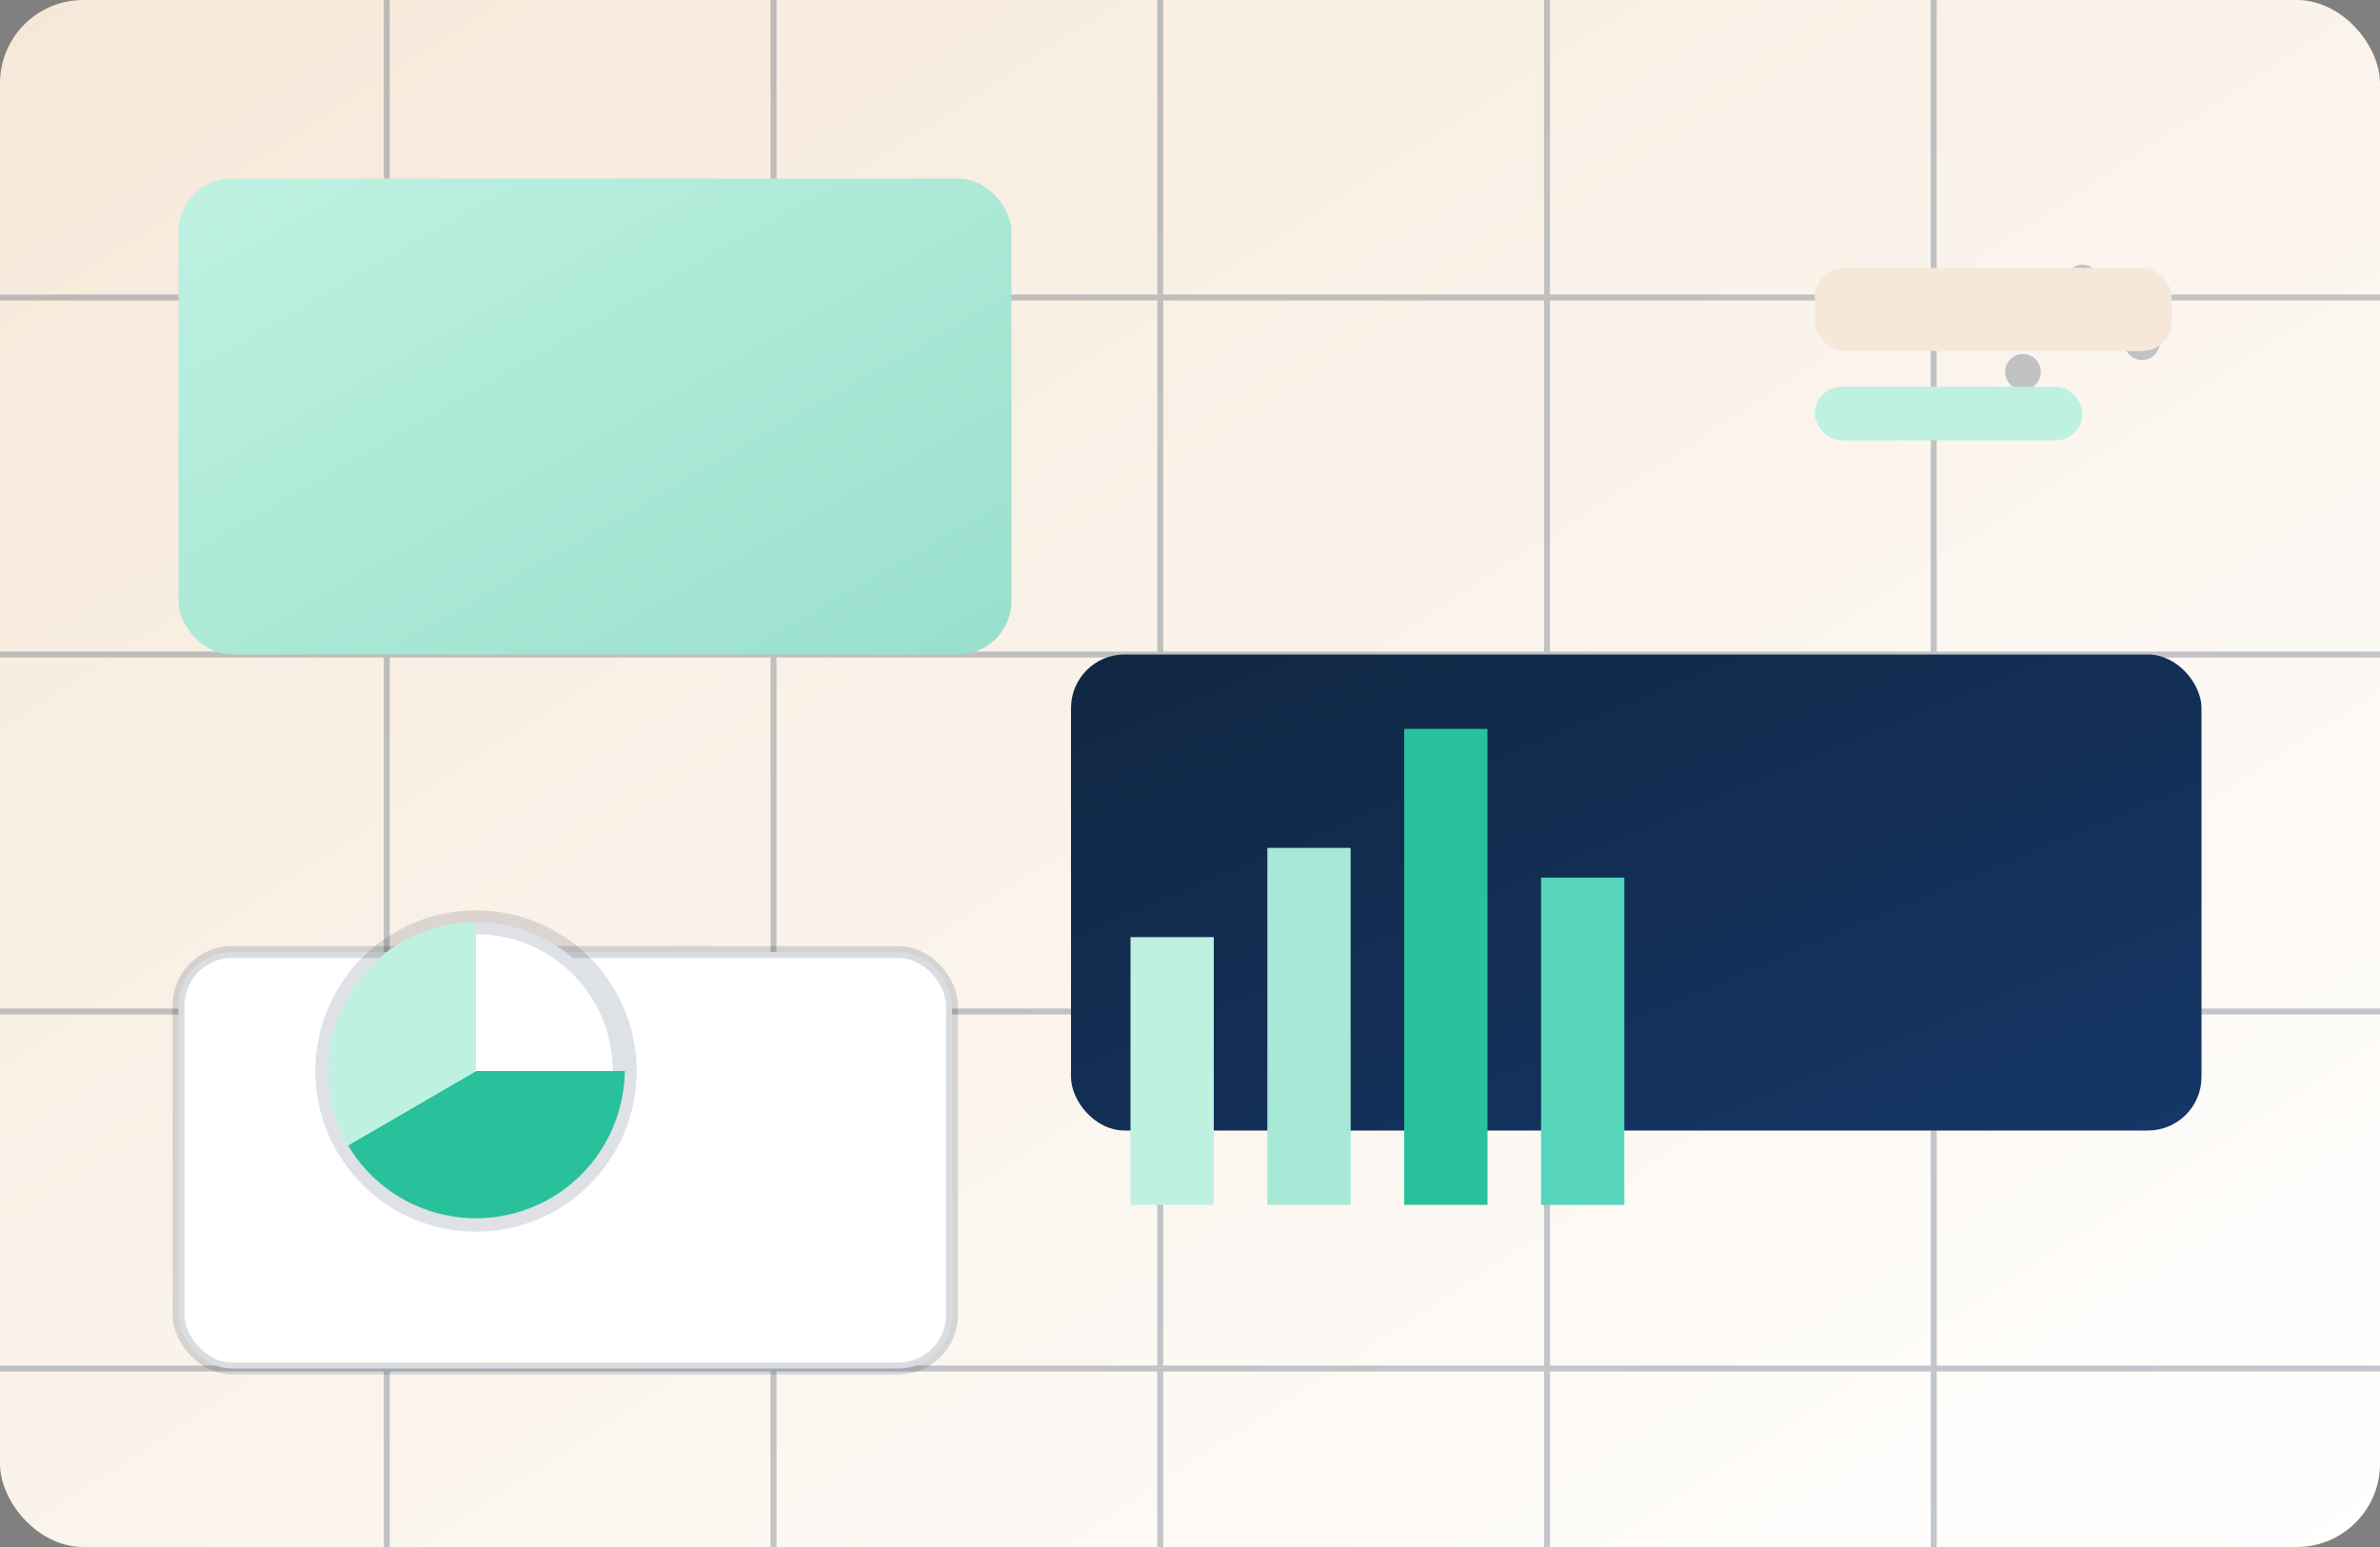 
                    <svg xmlns="http://www.w3.org/2000/svg" viewBox="0 0 800 520">
                      <rect x="0" y="0" width="800" height="520" fill="#808080" stroke="none"/>
                      <defs>
                        <linearGradient id="bg" x1="0" y1="0" x2="1" y2="1">
                          <stop offset="0" stop-color="#F6E8D8"/>
                          <stop offset="1" stop-color="#ffffff"/>
                        </linearGradient>
                        <linearGradient id="mint" x1="0" y1="0" x2="1" y2="1">
                          <stop offset="0" stop-color="#BFF1E1"/>
                          <stop offset="1" stop-color="#98E0CC"/>
                        </linearGradient>
                        <linearGradient id="navy" x1="0" y1="0" x2="1" y2="1">
                          <stop offset="0" stop-color="#102742"/>
                          <stop offset="1" stop-color="#153667"/>
                        </linearGradient>
                      </defs>
                      <rect x="0" y="0" width="800" height="520" rx="28" fill="url(#bg)"/>
                      <g opacity="0.25" stroke="#102742">
                        <path d="M0 100H800M0 220H800M0 340H800M0 460H800" stroke-width="2"/>
                        <path d="M130 0V520M260 0V520M390 0V520M520 0V520M650 0V520" stroke-width="2"/>
                      </g>
                      <g>
                        <rect x="60" y="60" rx="18" width="280" height="160" fill="url(#mint)"/>
                        <rect x="360" y="220" rx="18" width="380" height="160" fill="url(#navy)"/>
                        <rect x="60" y="320" rx="18" width="260" height="140" fill="#ffffff" stroke="#102742" stroke-opacity=".16" stroke-width="4"/>
                      </g>
                      <g transform="translate(380,245)">
                        <rect width="28" height="90" x="0" y="70" fill="#BFF1E1"/>
                        <rect width="28" height="120" x="46" y="40" fill="#a7e8d6"/>
                        <rect width="28" height="160" x="92" y="0" fill="#28c19c"/>
                        <rect width="28" height="110" x="138" y="50" fill="#56d5ba"/>
                      </g>
                      <g transform="translate(160,360)">
                        <circle r="50" cx="0" cy="0" fill="#ffffff" stroke="#102742" stroke-opacity=".14" stroke-width="8"/>
                        <path d="M0,0 L50,0 A50,50 0 0 1 -43,25 Z" fill="#28c19c"/>
                        <path d="M0,0 L-43,25 A50,50 0 0 1 0,-50 Z" fill="#BFF1E1"/>
                      </g>
                      <g fill="#102742" opacity="0.25">
                        <circle cx="700" cy="95" r="6"/><circle cx="720" cy="115" r="6"/><circle cx="680" cy="125" r="6"/>
                      </g>
                      <rect x="610" y="90" width="120" height="28" rx="10" fill="#F6E8D8"/>
                      <rect x="610" y="130" width="90" height="18" rx="9" fill="#BFF1E1"/>
                    </svg>